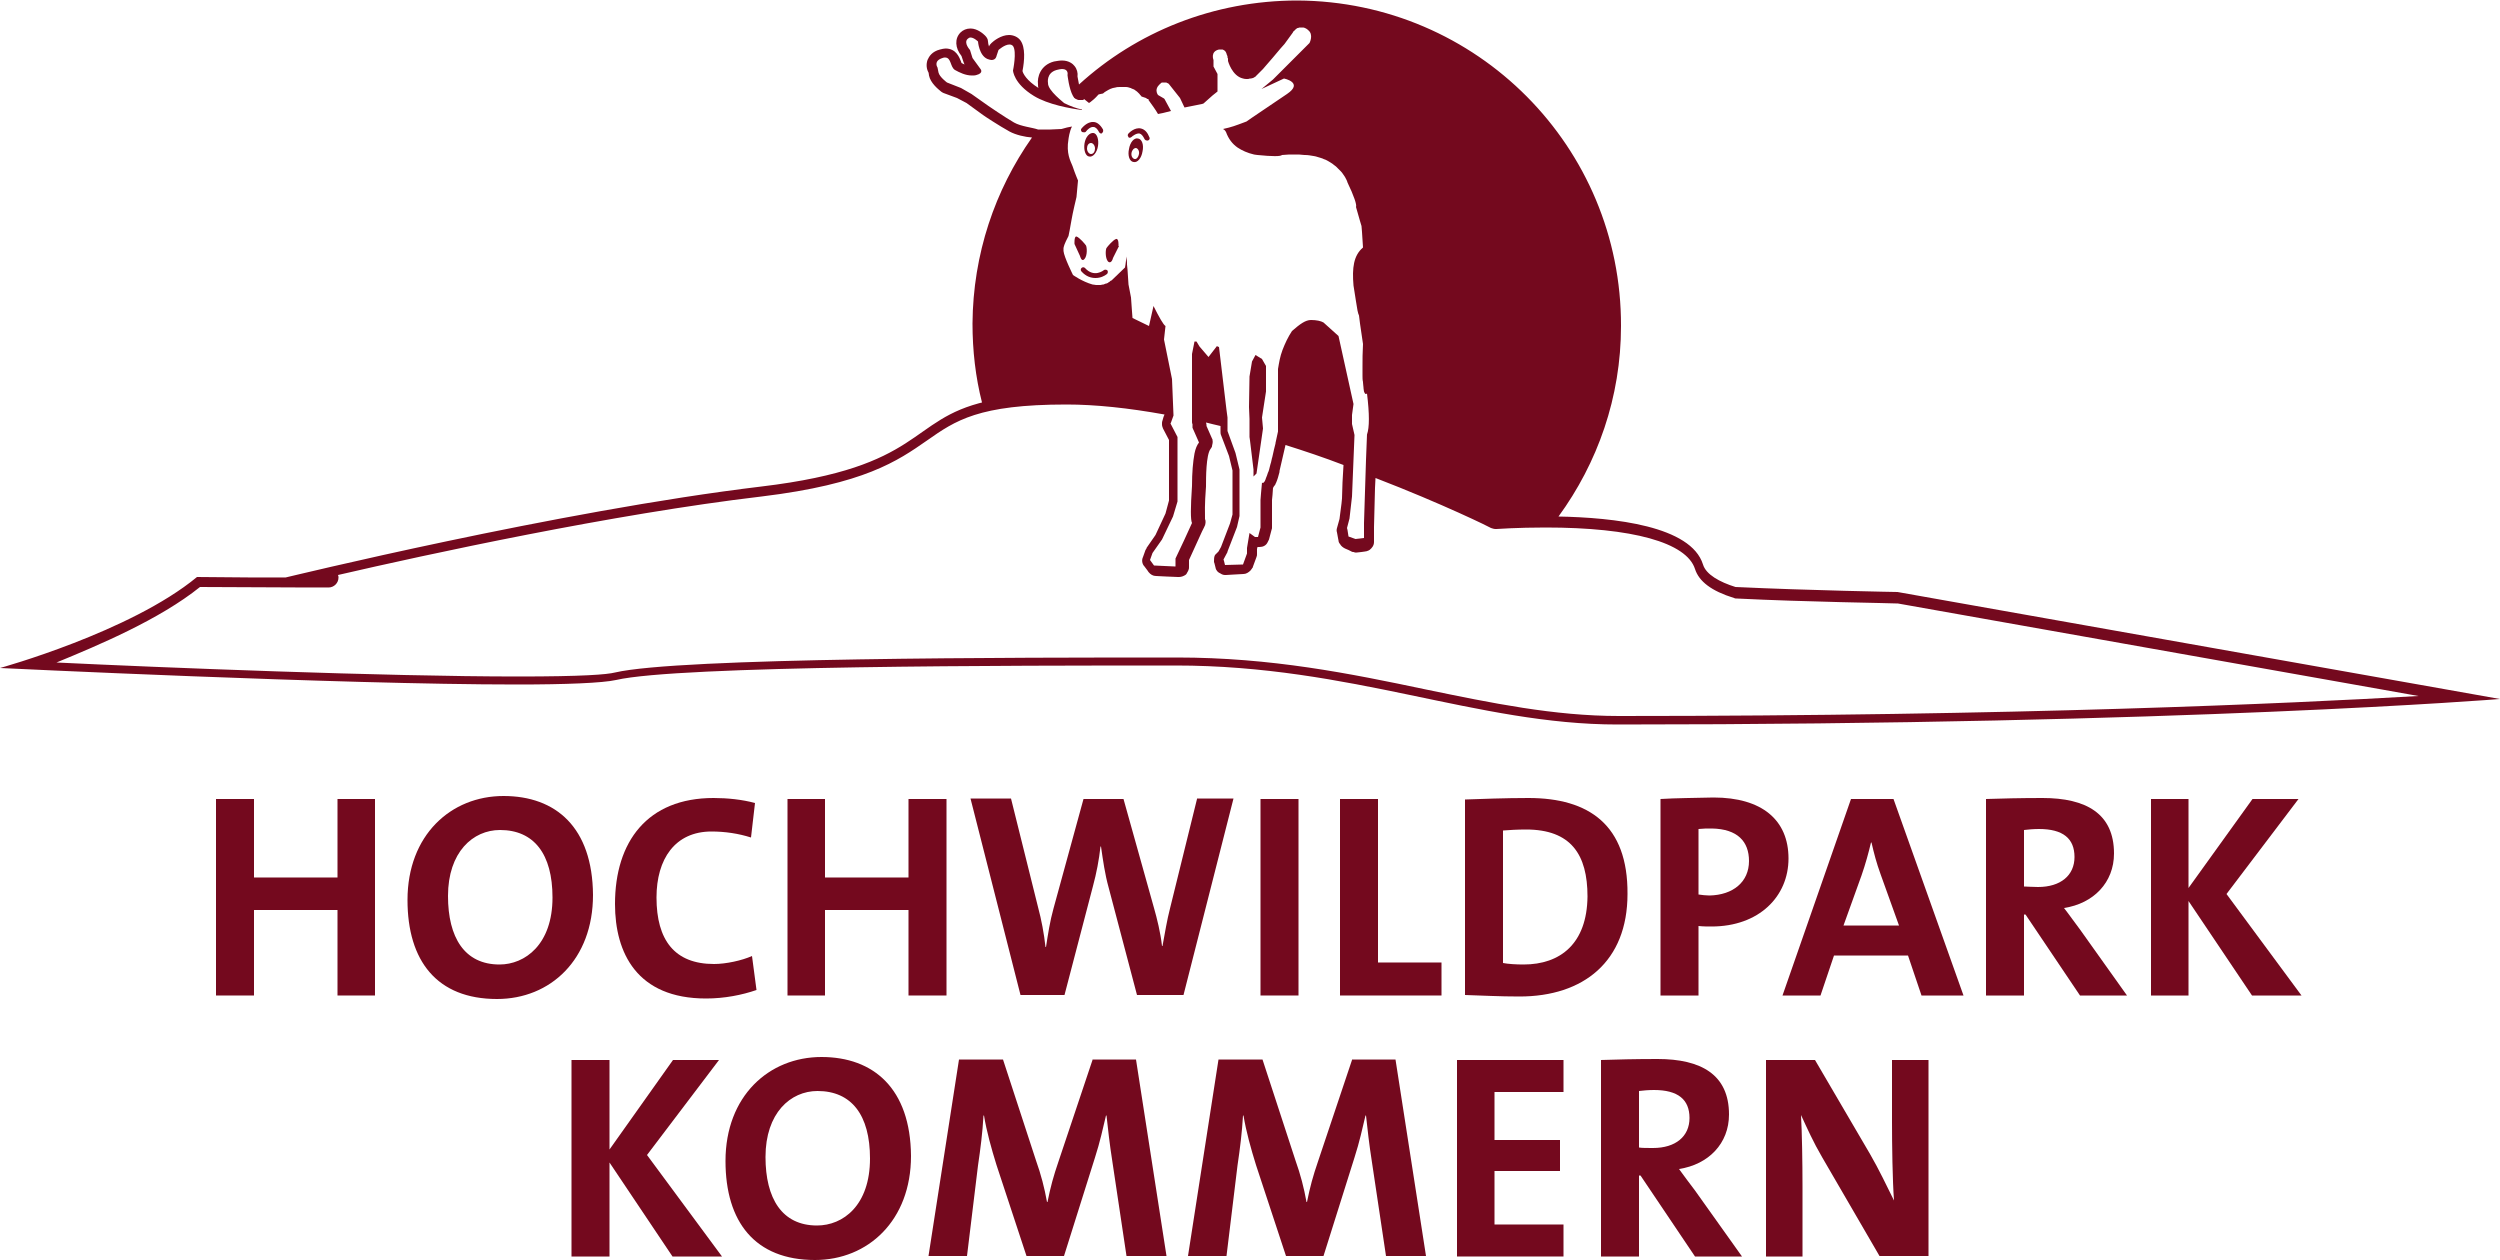 <?xml version="1.0" encoding="utf-8"?>
<svg xmlns="http://www.w3.org/2000/svg" xmlns:xlink="http://www.w3.org/1999/xlink" version="1.1" id="Ebene_1" x="0px" y="0px" viewBox="0 0 500 252" style="enable-background:new 0 0 500 252;"> <style type="text/css"> .st0{fill:#74091E;} </style> <g> <path class="st0" d="M217.2,26.3c0.2-0.3,0.9-1,1.5-0.9c0.4,0,0.8,0.4,1.1,1c0.1,0.2,0.3,0.3,0.4,0.3c0.1,0,0.2,0,0.2-0.1 c0.2-0.1,0.3-0.4,0.2-0.7c-0.5-0.9-1.2-1.5-1.9-1.5c-1.3-0.1-2.3,1.2-2.4,1.3c-0.2,0.2-0.1,0.5,0.1,0.7 C216.8,26.5,217.1,26.5,217.2,26.3z"/> <path class="st0" d="M226.3,27.4c0.2-0.2,1-0.8,1.6-0.7c0.4,0.1,0.7,0.5,1,1.1c0.1,0.2,0.3,0.3,0.5,0.3c0.1,0,0.1,0,0.2,0 c0.3-0.1,0.4-0.4,0.3-0.6c-0.4-1-0.9-1.6-1.7-1.8c-1.3-0.3-2.4,0.9-2.5,1c-0.2,0.2-0.2,0.5,0,0.7C225.7,27.6,226.1,27.6,226.3,27.4 z"/> <path class="st0" d="M217,53.6c-0.2-0.2-0.5-0.2-0.7,0c-0.2,0.2-0.2,0.5,0,0.7c0.9,1,1.9,1.3,2.8,1.3c1,0,1.8-0.4,2.3-0.8 c0.2-0.2,0.2-0.5,0.1-0.7c-0.2-0.2-0.5-0.2-0.7-0.1C220.7,54.1,218.8,55.6,217,53.6z"/> <polygon class="st0" points="249.9,84.8 249.9,84.8 249.9,87.4 250,88.1 250.7,93.9 250.7,95.3 250.7,95.3 250.7,95.3 251.2,94.8 251.3,94.7 252.5,86.4 252.6,85.7 252.6,85.7 252.6,85.7 252.4,83.5 253.2,78.3 253.2,73.2 252.4,71.8 251.1,71 250.4,72.3 249.9,75.3 249.8,81.4 249.9,83.8"/> <path class="st0" d="M123.2,136c12.5-2.9,79.3-2.9,111.9-2.9c35.3,0,60.3,11.8,88.4,11.8c113.4,0,176.5-5.1,176.5-5.1l-120.5-21.4 c0,0-17.4-0.3-32.4-1c-3.2-1-5.9-2.5-6.5-4.5c-2.4-7.7-17.7-9.4-29.1-9.6c0.1,0,0.1,0,0.2,0c7.8-10.7,12.5-23.8,12.5-38.1 c0.1-35.8-28.8-64.9-64.7-65.1c-16.8,0-32.2,6.3-43.7,16.8c-0.1-0.5-0.2-1.1-0.3-1.6c0.1-0.7-0.1-1.5-0.6-2.1 c-0.3-0.4-1.1-1.1-2.5-1.1c-0.5,0-1,0.1-1.6,0.2c-2.7,0.7-3.4,3.1-3.2,4.6c0,0.3,0,0.5,0.1,0.7c-2.4-1.5-3.1-2.9-3.2-3.4 c0.4-2.1,0.6-4.7-0.4-6.1c-0.5-0.7-1.4-1.1-2.3-1.1c-1.6,0-3.1,1.2-3.5,1.6c-0.2,0.2-0.4,0.4-0.5,0.7c-0.1-0.3-0.2-0.7-0.2-1 c0-0.5-0.3-0.9-0.6-1.2c-0.3-0.3-1.5-1.4-2.9-1.4c-0.8,0-1.5,0.3-2,0.8c-1.2,1.2-1.1,3.1,0.2,4.7l0.4,1.2c0.1,0.2,0.1,0.3,0.2,0.5 c-0.2-0.1-0.4-0.2-0.6-0.3c0-0.1-0.1-0.2-0.1-0.3c-0.3-0.7-0.9-2.6-3.1-2.6c-0.3,0-0.7,0.1-1.1,0.2c-1.6,0.4-2.2,1.4-2.5,2.1 c-0.3,0.9-0.2,1.8,0.2,2.5c0,0.1,0.1,0.3,0.1,0.6c0.3,1.5,1.8,2.7,2.4,3.2c0.1,0.1,0.3,0.2,0.5,0.3l2.7,1l1.9,1l3.3,2.4 c0,0,0,0,0,0c0.1,0.1,3.3,2.2,5.3,3.3c1.3,0.7,3.1,1.1,4.5,1.2c-7.4,10.5-11.8,23.3-11.9,37.2c0,5.4,0.6,10.7,1.9,15.8 c0.3-0.1,0.5-0.1,0.8-0.2c-15.7,3.6-12.3,13.1-44.9,17c-40.8,4.9-95.1,18.2-95.2,18.2c-4.1,0-9.8,0-17.7-0.1 C26.1,126.4,0,133.6,0,133.6s67.9,3.3,103.4,3.3C113.2,136.9,120.5,136.6,123.2,136z M202.8,24.5c-1.9-1.1-5.1-3.3-5.1-3.3 l-3.4-2.4l-2.1-1.2l-2.8-1.1c0,0-1.5-1.1-1.7-2c-0.2-0.9-0.2-1-0.2-1s-0.9-1.3,1-1.9c0.2-0.1,0.4-0.1,0.5-0.1c1.3,0,1,1.9,2,2.5 c0.9,0.5,2.1,1.1,3.4,1.1c0.3,0,0.6,0,0.9-0.1c1.5-0.4,0.8-1.2,0.8-1.2l-0.8-1.1l-0.8-1.1l-0.5-1.6c0,0-1.3-1.4-0.5-2.2 c0.2-0.2,0.4-0.3,0.6-0.3c0.7,0,1.5,0.8,1.5,0.8s0.2,2.8,1.9,3.5c0.3,0.1,0.6,0.2,0.8,0.2c0.9,0,1-0.8,1-0.8l0.4-1.2 c0,0,1.2-1.1,2.2-1.1c0.3,0,0.5,0.1,0.7,0.3c0.8,1.1,0,4.9,0,4.9s0.1,2.6,4.2,5.1c2.8,1.7,7.2,2.5,9.6,2.8c0,0,0,0,0-0.1 c-1.1-0.2-2.4-0.7-3.6-1.3c0,0,0,0,0,0c0.1,0-3.3-2.5-3.2-4c0,0-0.4-2,1.7-2.6c0.4-0.1,0.8-0.2,1.1-0.2c1.4,0,1.1,1.2,1.1,1.2 s0.3,2.8,1.1,4.2c0,0,0,0,0,0c0.1,0.1,0.1,0.2,0.2,0.3c0,0,0,0.1,0.1,0.1c0.1,0.1,0.2,0.2,0.3,0.2c0,0,0,0,0,0 c0.2,0.1,0.4,0.2,0.5,0.2c0,0,0.1,0,0.1,0c0.1,0,0.2,0,0.3,0c0,0,0,0,0.1,0c0,0,0,0,0,0c0.1,0,0.2,0,0.3,0c0,0,0,0,0.1,0 c0.1,0,0.1,0,0.1-0.1c0,0,0,0,0,0c0,0,0.1,0,0.1-0.1c0,0,0,0,0,0c0,0,0,0,0,0l1,0.8c0.1-0.1,0.2-0.1,0.3-0.2 c0.4-0.3,0.9-0.7,1.6-1.5c0,0,0.3-0.1,0.9-0.2c0.2-0.2,0.5-0.4,0.7-0.5c0.5-0.3,1-0.6,1.8-0.7c0,0,0,0,0,0c0.3-0.1,0.6-0.1,0.9-0.1 c0.1,0,0.2,0,0.2,0c0.3,0,0.6,0,0.9,0c0,0,0,0,0.1,0c0.3,0,0.6,0.1,0.9,0.2c0.1,0,0.1,0,0.2,0.1c0.3,0.1,0.6,0.2,0.8,0.4 c0.2,0.1,0.4,0.3,0.6,0.5c0.1,0.1,0.1,0.1,0.2,0.2c0.1,0.2,0.3,0.3,0.4,0.5c0.2,0.1,0.4,0.1,0.6,0.2c0.1,0,0.2,0.1,0.3,0.1 c0,0,0.1,0,0.1,0.1c0.1,0.1,0.2,0.1,0.3,0.1c0,0,0,0,0,0c0,0,0.1,0,0.1,0l0,0c0,0,0,0,0,0l0,0h0l0,0.1l0,0.1c0.7,1,1.4,1.9,1.9,2.8 l0,0l0,0l1-0.2l1.6-0.4l-1.3-2.4l-0.1-0.1l-1.2-0.7c0,0-0.3-0.4-0.3-0.9c0-0.3,0.1-0.7,0.5-1.1c0.1-0.1,0.2-0.2,0.3-0.3 c0,0,0.1,0,0.1-0.1c0.1,0,0.1-0.1,0.2-0.1c0,0,0.1,0,0.1,0c0.1,0,0.2,0,0.3,0c0.1,0,0.2,0,0.3,0c0,0,0.1,0,0.1,0 c0.1,0,0.1,0,0.2,0.1c0,0,0.1,0,0.1,0c0,0,0.1,0.1,0.1,0.1c0,0,0,0,0,0c0,0,0.1,0,0.1,0l2.3,2.9l0.9,1.9l0,0l0,0l3.5-0.7l0.3-0.1 l1.8-1.6l1-0.8v-3.5l-0.8-1.5v-1.3c0,0-0.7-1.7,1.1-2.1c0.2,0,0.3,0,0.5,0c0.1,0,0.2,0,0.2,0c0.1,0,0.2,0.1,0.2,0.1 c0.1,0,0.1,0.1,0.2,0.1c0.1,0.1,0.1,0.1,0.2,0.2c0,0.1,0.1,0.1,0.1,0.2c0.1,0.1,0.1,0.2,0.1,0.3c0,0.1,0.1,0.1,0.1,0.2 c0,0.1,0.1,0.2,0.1,0.3c0,0,0,0.1,0,0.1c0,0.1,0,0.2,0.1,0.3c0,0,0,0,0,0.1c0,0.2,0,0.4,0,0.4s0.8,3,3,3.5c0.3,0.1,0.5,0.1,0.8,0.1 c0,0,0,0,0,0c0.2,0,0.4,0,0.6-0.1c0.1,0,0.1,0,0.2,0c0.1,0,0.3-0.1,0.4-0.1c0.1,0,0.1-0.1,0.2-0.1c0.1-0.1,0.2-0.1,0.3-0.2 c0.1,0,0.1-0.1,0.1-0.1c0.1-0.1,0.1-0.1,0.2-0.2c0,0,0.1-0.1,0.1-0.1c0.1-0.1,0.1-0.1,0.1-0.1c0,0,0.1-0.1,0.1-0.1 c0,0,0.1-0.1,0.1-0.1c0.1-0.1,0.1-0.1,0.1-0.1l0.3-0.3l0.4-0.4l0.6-0.7l1.3-1.5l1.6-1.9l0.8-0.9l1.6-2.2c0,0,0-0.1,0.1-0.1 c0,0,0,0,0-0.1c0,0,0-0.1,0.1-0.1c0,0,0.1-0.1,0.1-0.1c0,0,0.1-0.1,0.1-0.1c0.1-0.1,0.1-0.1,0.2-0.2c0,0,0,0,0.1-0.1 c0.1-0.1,0.2-0.1,0.3-0.2c0,0,0.1,0,0.1,0c0.1,0,0.2-0.1,0.3-0.1c0.1,0,0.1,0,0.2,0c0.1,0,0.2,0,0.3,0c0.1,0,0.1,0,0.2,0 c0.2,0,0.4,0.1,0.6,0.2c0,0,0,0,0,0c0.2,0.1,0.3,0.2,0.4,0.3c1.2,0.9,0.3,2.6,0.3,2.6l-2.7,2.7l-1.9,1.9l-1.1,1.1l-1.6,1.6 l-2.3,1.9l0,0l0,0l4.5-2.1c0,0,4,0.8,0.6,3.1c-2.4,1.6-5.5,3.7-7.1,4.8c-0.6,0.4-1,0.7-1,0.7c-2.4,0.9-2.9,1.1-4.7,1.5 c0.2,0.1,0.3,0.2,0.4,0.3c0.1,0.1,0.1,0.2,0.2,0.3c0.5,1.4,1.3,2.4,2.3,3.1c0.9,0.6,2,1.1,3.3,1.4c0.2,0,0.4,0.1,0.7,0.1 c3,0.3,4.6,0.3,4.9,0c0,0,0,0,0,0c0.9-0.1,1.7-0.1,2.5-0.1c0.7,0,1.3,0,2,0.1c0,0,0.1,0,0.1,0c0.6,0,1.1,0.1,1.7,0.2 c0.2,0,0.4,0.1,0.5,0.1c0.4,0.1,0.7,0.2,1,0.3c0.2,0.1,0.4,0.1,0.5,0.2c0.3,0.1,0.6,0.2,0.9,0.4c0.2,0.1,0.3,0.2,0.5,0.3 c0.3,0.2,0.5,0.3,0.7,0.5c0.1,0.1,0.3,0.2,0.4,0.3c0.2,0.2,0.4,0.4,0.7,0.7c0.1,0.1,0.2,0.2,0.3,0.3c0.3,0.3,0.5,0.7,0.8,1.1 c0,0,0,0,0,0c0.2,0.4,0.4,0.7,0.5,1.1c1.3,2.7,1.9,4.5,1.7,4.9l0.8,2.8l0.3,1l0.1,1.2l0.2,3.1c-1.9,1.6-2.2,4.1-1.9,7.6 c0.4,2.4,0.6,4,0.8,5c0.1,0.5,0.2,0.8,0.3,1l0.2,1.6l0.6,4.1c-0.1,1.7-0.1,3.1-0.1,4.4c0,0,0,0.1,0,0.1c0,0.6,0,1.1,0,1.6 c0,0.1,0,0.1,0,0.2c0,0.5,0,0.9,0.1,1.3c0,0,0,0.1,0,0.1c0,0.4,0.1,0.7,0.1,1c0,0,0,0.1,0,0.1c0,0.3,0.1,0.5,0.1,0.7c0,0,0,0,0,0 c0.1,0.2,0.1,0.3,0.2,0.4c0,0,0,0,0,0c0.1,0.1,0.1,0.1,0.2,0.1c0,0,0,0,0,0c0,0,0,0,0,0c0,0,0.1,0,0.2-0.1c0.5,4.1,0.5,6.8,0,8.2 l-0.2,5.1c0,0,0,0,0,0l-0.4,12.6v3l-0.8,0.1l-0.9,0.1l-1.4-0.5l-0.2-1.3l-0.1-0.4l0.5-1.9l0.5-4.4l0.5-12.3l0,0l0,0l-0.5-2.2V83 l0.3-2.2l-3-13.6l-3-2.7c-0.5-0.3-1.4-0.5-2.5-0.5c-1.1,0-2.2,0.8-3.8,2.2c-0.8,1.2-1.4,2.5-1.9,3.8s-0.7,2.6-0.9,3.8v12.5 c-0.2,0.8-0.3,1.5-0.5,2.3c0,0,0,0.1,0,0.1c-0.1,0.4-0.2,0.8-0.3,1.2c-0.1,0.3-0.1,0.6-0.2,0.9c-0.1,0.3-0.1,0.6-0.2,0.8 c-0.1,0.3-0.1,0.6-0.2,0.9c-0.1,0.2-0.1,0.4-0.2,0.7c-0.1,0.3-0.1,0.5-0.2,0.8c-0.1,0.2-0.1,0.4-0.2,0.5c-0.1,0.2-0.1,0.4-0.2,0.6 c-0.1,0.2-0.1,0.3-0.2,0.5c0,0.1-0.1,0.2-0.1,0.3c-0.1,0.2-0.1,0.3-0.2,0.4c0,0,0,0.1-0.1,0.1c-0.1,0.1-0.1,0.2-0.2,0.2 c-0.1,0-0.1,0-0.2-0.1l0,0c0,0,0,0,0,0l-0.2,2.2l-0.1,1.3v5.5l-0.5,1.9H251l-1.1-0.8l0,0l0,0l-0.5,3v1.1l-0.8,2.2L245,113l-0.2-0.8 l-0.1-0.3l0.8-1.5l0-0.1l1.9-4.9l0.5-2.2v-9.3l-0.8-3.3l-1.6-4.4v-2.7l-0.2-1.5l-1.5-12.6l0,0l0,0l-0.3-0.1l-0.1-0.1l-1.7,2.2 l-1.8-2.1l-0.6-1l0,0l-0.1,0l-0.3,0l-0.5,2.5c0,0,0,0,0,0v0c0,0,0,0,0,0c0,0.3,0,0.7,0,1c0,0.1,0,0.2,0,0.3c0,0.3,0,0.6,0,0.9 c0,0.1,0,0.3,0,0.4c0,0.3,0,0.6,0,0.9c0,0.1,0,0.3,0,0.4c0,0.4,0,0.7,0,1.1c0,0.1,0,0.2,0,0.3c0,0.9,0,1.9,0,2.8c0,0.1,0,0.2,0,0.4 c0,0.3,0,0.7,0,1c0,0.1,0,0.3,0,0.4c0,0.3,0,0.6,0,0.9c0,0.1,0,0.2,0,0.3c0,0,0,0,0,0c0,0,0,0,0,0c0,0.2,0,0.5,0,0.7 c0,0.1,0,0.2,0,0.2c0,0.2,0,0.4,0,0.6c0,0.1,0,0.2,0,0.4c0,0.2,0,0.3,0,0.5c0,0.2,0,0.4,0.1,0.5c0,0.1,0,0.1,0,0.2 c0,0.1,0,0.2,0,0.3c0,0.1,0,0.1,0,0.2c0,0.1,0,0.2,0.1,0.2c0,0,0,0.1,0,0.1c0,0.1,0.1,0.1,0.1,0.2l1.1,2.5c0,0,0,0,0,0 c-0.4,0.5-0.7,1.2-0.9,2.2c-0.3,1.6-0.5,3.8-0.5,6.5c-0.3,4.4-0.3,6.8,0,7.4l-1.6,3.5l-1.7,3.6v1.6l-2.2-0.1l-2.1-0.1l-0.8-1.1 l0.5-1.4l1.9-2.7l2.2-4.6l0.6-2l0.3-1V87.4l-1.4-2.7l0.1-0.2l0.5-1.4l-0.2-4.9l-0.1-2.4l-1.6-7.9l0.3-2.7c-0.4-0.2-1.3-1.8-2.4-4v0 c0,0,0,0,0,0l-0.9,4l0,0l0,0l-3.3-1.6l-0.1-1.3l-0.2-2.8l-0.5-2.6l-0.2-3l-0.1-1l0-0.4l-0.1-1.2l0,0l0,0l-0.2,1.6l-0.1,0.6 l-2.7,2.6c0,0,0,0,0,0c0,0,0,0,0,0c0,0,0,0-0.1,0c0,0-0.1,0.1-0.1,0.1c0,0-0.1,0-0.1,0.1c-0.1,0-0.1,0.1-0.2,0.1c0,0-0.1,0-0.1,0.1 c-0.1,0.1-0.2,0.1-0.4,0.2c0,0-0.1,0-0.1,0c-0.2,0.1-0.3,0.1-0.5,0.2c0,0-0.1,0-0.1,0c-0.2,0-0.3,0.1-0.5,0.1c-0.1,0-0.1,0-0.2,0 c-0.2,0-0.3,0-0.5,0c-0.1,0-0.1,0-0.2,0c-0.2,0-0.4-0.1-0.7-0.1c0,0,0,0,0,0c-2.1-0.6-3.9-1.9-3.9-1.9s-1.8-3.6-1.9-4.8 c0-0.2,0-0.4,0-0.6c0.1-0.5,0.3-1,0.5-1.4c0.3-0.6,0.5-1,0.5-1s0.4-1.9,0.6-3.2c0.2-1.3,1-4.6,1-4.6l0.3-3.3c0,0-0.6-1.4-1.1-2.9 c-0.4-1-1.3-2.5-0.8-5.4c0,0,0.2-1.6,0.7-2.5l0,0c0,0,0,0,0,0l-1,0.2l-1.1,0.3l-2.2,0.1l-1.8,0c0,0-0.1,0-0.3,0c-0.1,0-0.1,0-0.2,0 c-0.1,0-0.1,0-0.2,0c0,0,0,0,0,0C206.5,25.5,204.2,25.3,202.8,24.5z M267.5,90.4c-3.2-1.1-6.5-2.3-10-3.4c0,0,0,0,0,0 C260.9,88.2,264.3,89.3,267.5,90.4z M243.5,83.1c-0.7-0.2-1.4-0.3-2.1-0.5C242.1,82.8,242.8,82.9,243.5,83.1L243.5,83.1z M65.7,115.5c0,0-0.7,0-2.2,0C64.8,115.5,65.7,115.5,65.7,115.5z M40,117.4c17,0.1,25.7,0.1,25.7,0.1c1.1,0,2-0.9,2-2 c0-0.1,0-0.3-0.1-0.5c17.7-4.1,55-12.2,84.7-15.7c20.6-2.5,27.2-7.1,33.1-11.2c5.7-4,10.3-7.2,27.9-7.2c5.8,0,12.4,0.7,19.6,2 l-0.2,0.5l-0.2,0.7c-0.1,0.2-0.1,0.4-0.1,0.6c0,0.1,0,0.1,0,0.2c0,0.3,0.1,0.5,0.2,0.8l1.2,2.3v12.1l-0.7,2.6l-2,4.3l-1.8,2.6 c0,0,0,0.1,0,0.1c-0.1,0.1-0.1,0.2-0.2,0.3l-0.5,1.4c-0.3,0.6-0.2,1.4,0.3,1.9l0.6,0.8l0.2,0.3c0.4,0.5,0.9,0.8,1.5,0.8l2,0.1 l2.4,0.1c0,0,0,0,0.1,0c0,0,0,0,0.1,0c0.5,0,1-0.2,1.4-0.5c0.1-0.1,0.2-0.3,0.3-0.5c0.1-0.1,0.1-0.2,0.2-0.4 c0.1-0.2,0.1-0.4,0.1-0.6V112l2.6-5.7l0.5-1v0l0,0c0-0.1,0-0.1,0.1-0.2c0.1-0.4,0.2-0.9,0-1.3c0-0.1,0-0.2,0-0.4 c0-0.7-0.1-2.3,0.2-6.1c0,0,0,0,0,0c0,0,0-0.1,0-0.1c0-1.6,0-6.2,0.9-7.4c0,0,0,0,0,0c0.1-0.1,0.2-0.3,0.3-0.5c0,0,0-0.1,0-0.1 c0.1-0.4,0.2-0.8,0.1-1.2c0-0.1,0-0.2-0.1-0.3l-1.1-2.5c0,0,0-0.1,0-0.1c0,0,0,0,0,0c0-0.1,0-0.3-0.1-0.6c0.9,0.2,1.9,0.5,2.9,0.7 v1.1c0,0.2,0,0.5,0.1,0.7l1.6,4.2l0.7,2.9v8.8l-0.5,1.8l-1.8,4.7l-0.5,0.9L243,111c-0.2,0.4-0.2,0.8-0.2,1.2c0,0.1,0,0.2,0,0.2 l0.1,0.3l0.2,0.8c0.1,0.6,0.5,1,1,1.2c0.3,0.2,0.6,0.3,0.9,0.3c0.1,0,0.1,0,0.2,0l1.7-0.1l1.8-0.1c0.5,0,1-0.3,1.4-0.7 c0.1-0.1,0.2-0.3,0.3-0.4c0-0.1,0.1-0.1,0.1-0.1l0.1-0.3l0.7-1.9c0.1-0.2,0.1-0.4,0.1-0.6c0,0,0-0.1,0-0.1v-0.9l0.1-0.4h0.4 c0.7,0,1.3-0.3,1.6-0.9c0.1-0.2,0.2-0.4,0.3-0.6l0.5-1.9c0.1-0.2,0.1-0.4,0.1-0.5V100l0.1-1l0.1-1.4c0.1-0.2,0.2-0.4,0.4-0.6 c0.1-0.1,0.1-0.3,0.2-0.4c0,0,0,0,0,0c0.3-0.7,0.5-1.4,0.7-2.2c0,0,0-0.1,0-0.2c0.3-1.3,0.7-3,1.2-5.2c3.8,1.2,7.7,2.5,11.6,4 l-0.2,3.5l-0.1,3.2l-0.1,1l-0.4,3.1l-0.5,1.8c-0.1,0.3-0.1,0.6,0,0.9l0.2,1.1l0.1,0.5c0,0.2,0.1,0.5,0.3,0.7c0.2,0.4,0.6,0.7,1,0.9 l0.7,0.3l0.6,0.3c0.1,0.1,0.3,0.1,0.4,0.1c0.1,0,0.2,0.1,0.3,0.1c0.1,0,0.1,0,0.2,0c0.1,0,0.1,0,0.2,0l0.9-0.1l0.7-0.1 c0.2,0,0.5-0.1,0.7-0.2c0.1,0,0.1-0.1,0.2-0.1c0.5-0.4,0.9-0.9,0.9-1.6v-3l0.2-7.8l0.1-2c13.5,5.2,23,9.9,23.1,10 c0.3,0.1,0.6,0.2,0.9,0.2c0.1,0,0.1,0,0.2,0c0,0,4.2-0.3,9.8-0.3c17.4,0,28.2,3,29.9,8.3c0.8,2.5,3.3,4.4,7.8,5.8 c0.2,0.1,0.3,0.1,0.5,0.1c14.1,0.7,30.5,0.9,32.3,1l104.1,18.5c-25.7,1.5-80.7,4-159.9,4c-13,0-25.5-2.6-38.6-5.3 c-15.2-3.2-30.9-6.4-49.8-6.4c-32.3,0-99.6,0-112.4,3c-1.6,0.4-6.3,0.8-19.4,0.8c-26.5,0-71.6-1.8-92.3-2.8 C19.8,129,31.9,123.9,40,117.4z"/> <path class="st0" d="M222.6,51.6l1.2-2.4l-0.1,0c0,0,0.1-1.6-0.5-1.4c-0.6,0.2-1.7,1.5-1.9,1.8c-0.2,0.3-0.3,2,0.3,2.7 C222.3,52.9,222.6,51.6,222.6,51.6z"/> <path class="st0" d="M219.6,29.2c0.2-1.3-0.2-2.5-0.9-2.6c-0.8-0.1-1.6,0.8-1.8,2.1c-0.2,1.3,0.2,2.5,0.9,2.6 C218.6,31.5,219.4,30.5,219.6,29.2z M218.2,30.8c-0.4,0-0.8-0.5-0.8-1.1c0-0.6,0.3-1.1,0.8-1.1c0.4,0,0.8,0.5,0.8,1.1 C219,30.3,218.7,30.8,218.2,30.8z"/> <path class="st0" d="M214.9,48.8L214.9,48.8l1.1,2.4c0,0,0.3,1.3,0.9,0.6c0.6-0.7,0.5-2.3,0.3-2.7c-0.2-0.3-1.3-1.6-1.9-1.8 C214.8,47.2,214.9,48.8,214.9,48.8z"/> <path class="st0" d="M227.6,27.7c-0.8-0.2-1.6,0.8-1.8,2.1c-0.3,1.3,0.1,2.5,0.9,2.6c0.8,0.2,1.6-0.8,1.8-2.1 C228.8,29,228.4,27.8,227.6,27.7z M226.9,31.8c-0.4-0.1-0.7-0.6-0.6-1.2c0.1-0.6,0.5-1,0.9-1c0.4,0.1,0.7,0.6,0.6,1.2 C227.7,31.4,227.3,31.9,226.9,31.8z"/> <path class="st0" d="M335.8,233.8c5.9-0.9,10-5.1,10-10.9c0-8-5.6-11.1-14.3-11.1c-4.5,0-8.2,0.1-11.3,0.2v39.3h7.6v-16.2h0.3 l10.9,16.2h9.4l-9.4-13.2C338,236.8,336.9,235.3,335.8,233.8z M327.8,229.5v-11.3c0.8-0.1,1.9-0.2,3-0.2c4.8,0,7.1,1.9,7.1,5.6 c0,3.7-2.8,6-7.3,6C329.4,229.6,328.3,229.6,327.8,229.5z"/> <path class="st0" d="M378.4,224.3c0,4.8,0.1,11.8,0.4,15.8c-1.5-3-3-6.2-4.8-9.3L363,212h-9.8v39.3h7.3v-14 c0-4.7-0.1-10.9-0.3-14.3c1.2,2.6,2.5,5.5,4.2,8.4l11.5,19.8h9.8V212h-7.3V224.3z"/> <polygon class="st0" points="143.8,212 134.6,212 121.9,229.9 121.9,212 114.3,212 114.3,251.3 121.9,251.3 121.9,232.5 134.5,251.3 144.4,251.3 129.4,231"/> <path class="st0" d="M218.5,212l-6.8,20.3c-1,2.9-1.6,5.1-2.2,8.1h-0.1c-0.5-2.8-1.2-5.5-2.2-8.3l-6.6-20.2h-8.8l-6.1,39.3h7.7 l2.2-18.1c0.5-3.4,0.9-6.5,1.1-10h0.1c0.5,3.1,1.5,6.7,2.5,9.9l6,18.2h7.5l6.2-19.7c1-3.1,1.6-5.9,2.2-8.4h0.1 c0.3,2.7,0.6,5.6,1.2,9.4l2.8,18.7h8l-6.1-39.3H218.5z"/> <path class="st0" d="M164.3,211.4c-10.5,0-19.2,7.8-19.2,20.8c0,12.2,5.9,19.8,17.9,19.8c10.6,0,19.2-7.9,19.2-20.8 C182.1,217.7,174.7,211.4,164.3,211.4z M163.4,245.1c-7,0-10.3-5.4-10.3-13.7c0-8.8,5-13.2,10.4-13.2c6.8,0,10.5,4.8,10.5,13.5 C174,241.1,168.6,245.1,163.4,245.1z"/> <path class="st0" d="M270.4,212l-6.8,20.3c-1,2.9-1.6,5.1-2.2,8.1h-0.1c-0.5-2.8-1.2-5.5-2.2-8.3l-6.6-20.2h-8.8l-6.1,39.3h7.7 l2.2-18.1c0.5-3.4,0.9-6.5,1.1-10h0.1c0.5,3.1,1.5,6.7,2.5,9.9l6,18.2h7.5l6.2-19.7c1-3.1,1.6-5.9,2.2-8.4h0.1 c0.3,2.7,0.6,5.6,1.2,9.4l2.8,18.7h8l-6.1-39.3H270.4z"/> <polygon class="st0" points="291.4,251.3 312.7,251.3 312.7,244.9 298.9,244.9 298.9,234.2 312,234.2 312,228 298.9,228 298.9,218.4 312.7,218.4 312.7,212 291.4,212"/> <polygon class="st0" points="459.7,159.8 450.5,159.8 437.7,177.6 437.7,159.8 430.2,159.8 430.2,199.1 437.7,199.1 437.7,180.2 450.4,199.1 460.3,199.1 445.3,178.8"/> <path class="st0" d="M412.8,181.6c5.9-0.9,10-5.1,10-10.9c0-8-5.6-11.1-14.3-11.1c-4.5,0-8.2,0.1-11.3,0.2v39.3h7.6v-16.2h0.3 l10.9,16.2h9.4l-9.4-13.2C415,184.6,413.9,183,412.8,181.6z M404.8,177.3v-11.3c0.8-0.1,1.9-0.2,3-0.2c4.8,0,7.1,1.9,7.1,5.6 c0,3.7-2.8,6-7.3,6C406.4,177.4,405.3,177.3,404.8,177.3z"/> <path class="st0" d="M142.3,166.3c2.7,0,5.4,0.4,7.9,1.2l0.8-6.9c-2.6-0.7-5.5-1-8.3-1c-13.2,0-19.7,8.7-19.7,21.2 c0,9.8,4.4,18.9,18.2,18.9c3.7,0,7.2-0.7,10.1-1.7l-0.9-6.8c-2,0.9-5.2,1.6-7.6,1.6c-7.9,0-11.5-4.8-11.5-13.3 C131.3,171.8,135,166.3,142.3,166.3z"/> <path class="st0" d="M100.7,159.2c-10.5,0-19.2,7.8-19.2,20.8c0,12.2,5.9,19.8,17.9,19.8c10.7,0,19.2-7.9,19.2-20.8 C118.5,165.5,111.2,159.2,100.7,159.2z M99.9,192.9c-7,0-10.3-5.4-10.3-13.7c0-8.8,5-13.2,10.4-13.2c6.8,0,10.5,4.8,10.5,13.5 C110.5,188.9,105,192.9,99.9,192.9z"/> <rect x="252.1" y="159.8" class="st0" width="7.6" height="39.3"/> <polygon class="st0" points="189.3,199.1 189.3,159.8 181.7,159.8 181.7,175.5 165,175.5 165,159.8 157.5,159.8 157.5,199.1 165,199.1 165,182 181.7,182 181.7,199.1"/> <polygon class="st0" points="67.5,175.5 50.8,175.5 50.8,159.8 43.2,159.8 43.2,199.1 50.8,199.1 50.8,182 67.5,182 67.5,199.1 75,199.1 75,159.8 67.5,159.8"/> <path class="st0" d="M239.4,159.8l-5.4,21.9c-0.6,2.3-1,4.8-1.5,7.5h-0.1c-0.3-2.7-1-5.5-1.6-7.6l-6.1-21.8h-8l-6,21.9 c-0.7,2.5-1.1,5.1-1.5,7.7h-0.1c-0.3-2.7-0.8-5.4-1.5-8l-5.4-21.7h-8.1l10,39.3h8.8l5.7-21.8c0.7-2.6,1.2-5.2,1.5-7.9h0.1 c0.4,2.8,0.8,5.6,1.5,8.1l5.7,21.6h9.3l10-39.3H239.4z"/> <path class="st0" d="M332.1,159.8v39.3h7.6v-13.9c0.9,0.1,1.9,0.1,2.6,0.1c9.5,0,15.4-6,15.4-13.6c0-7.7-5.3-12.2-15-12.2 C338.8,159.6,335.3,159.6,332.1,159.8z M349.8,172.2c0,4.2-3.2,6.8-7.9,6.9c-0.7,0-1.5-0.1-2.2-0.2v-13.1c0.9-0.1,1.7-0.1,2.7-0.1 C347.5,165.8,349.8,168.3,349.8,172.2z"/> <polygon class="st0" points="275.6,159.8 268,159.8 268,199.1 288.3,199.1 288.3,192.5 275.6,192.5"/> <path class="st0" d="M305.7,159.6c-4.8,0-9.6,0.2-12.7,0.3V199c3.3,0.1,6.9,0.3,10.9,0.3c12.8,0,21.6-7,21.6-20.5 C325.6,165,317.8,159.6,305.7,159.6z M304.7,192.9c-1.5,0-3.1-0.1-4.1-0.3v-26.5c1.2-0.1,2.9-0.2,4.6-0.2c9,0,12.3,5,12.3,13.4 C317.4,188.7,312.1,192.9,304.7,192.9z"/> <path class="st0" d="M370.2,159.8l-13.7,39.3h7.6l2.7-8h14.8l2.7,8h8.4l-14-39.3H370.2z M368.7,185.1l3.6-10 c0.8-2.3,1.4-4.5,1.9-6.6h0.1c0.5,2.2,1,4.1,1.8,6.3l3.7,10.3H368.7z"/> </g> </svg>
